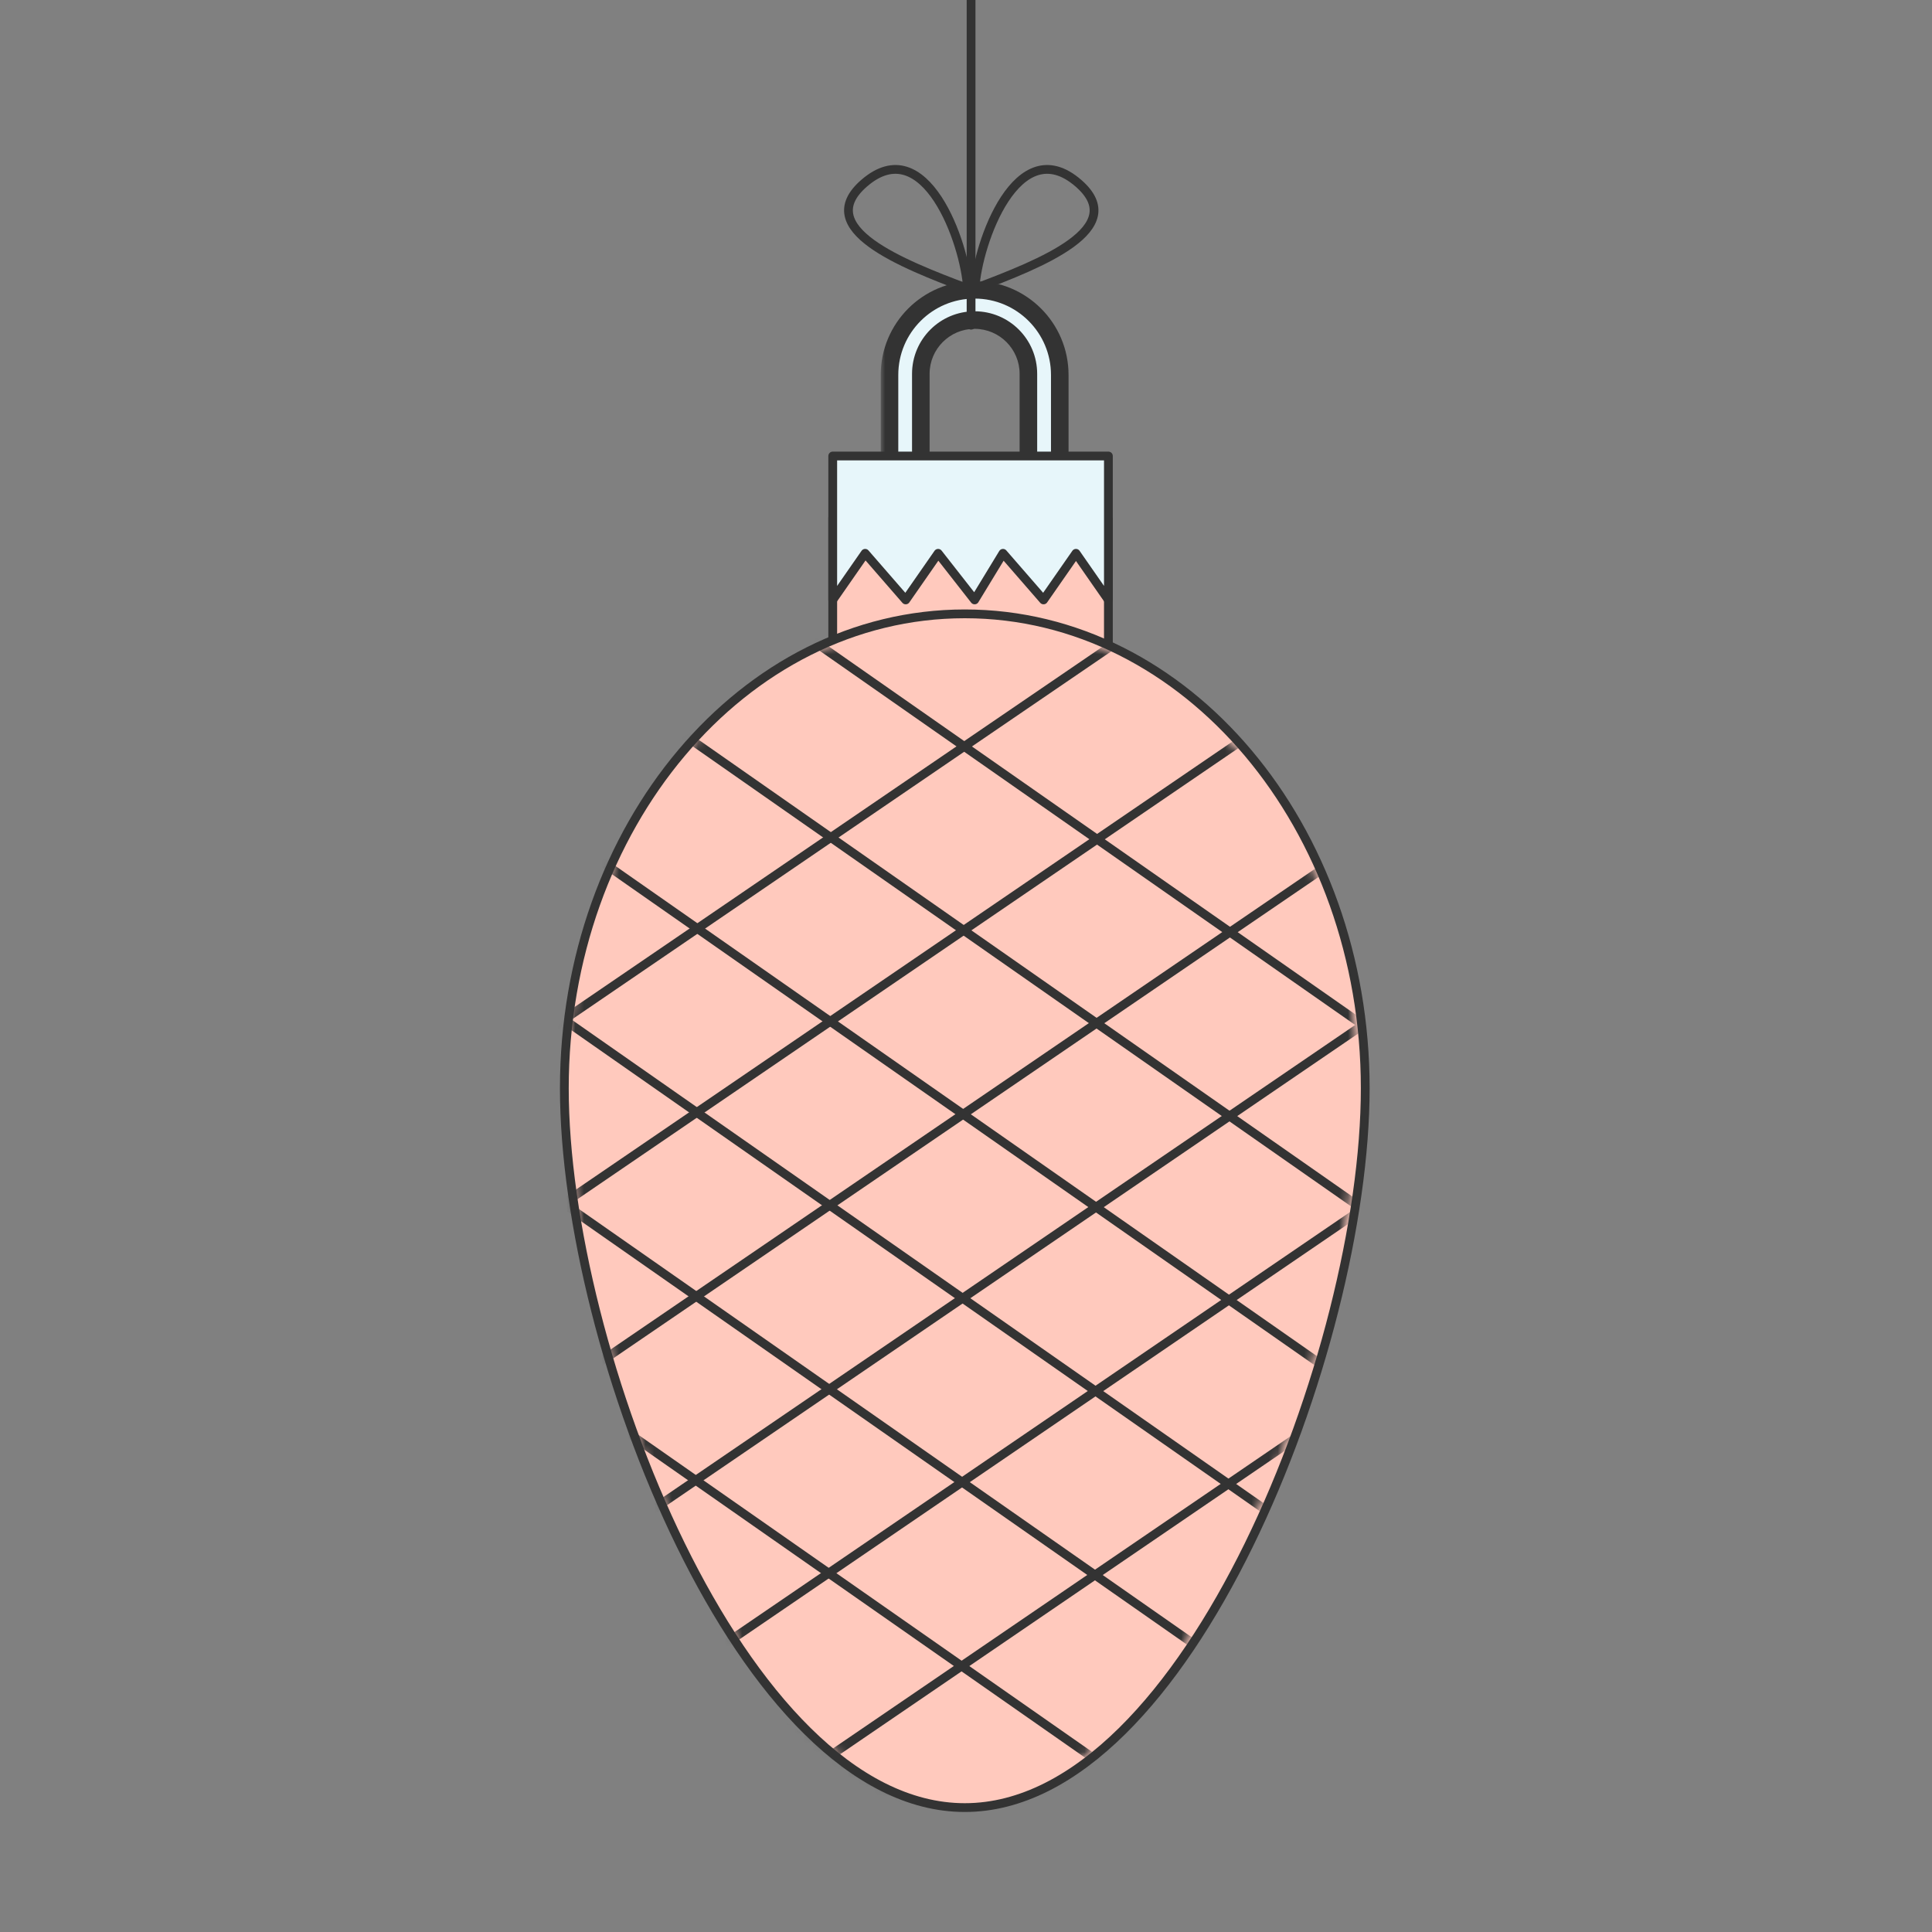 <svg width="220" height="220" viewBox="0 0 220 220" fill="none" xmlns="http://www.w3.org/2000/svg">
<rect x="0" y="0" width="220" height="220" fill="#808080" stroke="none"/>
<g clip-path="url(#clip0_17688_12984)">
<rect x="94.824" y="59.415" width="31.391" height="21.055" fill="#FFC9BD" stroke="#333333"/>
<mask id="path-2-outside-1_17688_12984" maskUnits="userSpaceOnUse" x="100.289" y="32" width="22" height="26" fill="black">
<rect fill="white" x="100.289" y="32" width="22" height="26"/>
<path d="M110.983 33C116.337 33 120.678 37.34 120.678 42.694V56.082H101.289V42.694C101.289 37.34 105.629 33 110.983 33ZM110.98 36.446C107.598 36.446 104.855 39.188 104.855 42.571V55.97H117.105V42.571C117.105 39.188 114.363 36.446 110.98 36.446Z"/>
</mask>
<path d="M110.983 33C116.337 33 120.678 37.34 120.678 42.694V56.082H101.289V42.694C101.289 37.34 105.629 33 110.983 33ZM110.98 36.446C107.598 36.446 104.855 39.188 104.855 42.571V55.97H117.105V42.571C117.105 39.188 114.363 36.446 110.98 36.446Z" fill="#E7F6FA"/>
<path d="M110.983 33V32H110.983L110.983 33ZM120.678 42.694H121.678V42.694L120.678 42.694ZM120.678 56.082V57.082H121.678V56.082H120.678ZM101.289 56.082H100.289V57.082H101.289V56.082ZM101.289 42.694L100.289 42.694V42.694H101.289ZM110.98 36.446V35.446H110.98L110.98 36.446ZM104.855 55.97H103.855V56.97H104.855V55.97ZM117.105 55.97V56.97H118.105V55.97H117.105ZM110.983 33V34C115.785 34 119.678 37.893 119.678 42.694L120.678 42.694L121.678 42.694C121.678 36.788 116.89 32 110.983 32V33ZM120.678 42.694H119.678V56.082H120.678H121.678V42.694H120.678ZM120.678 56.082V55.082H101.289V56.082V57.082H120.678V56.082ZM101.289 56.082H102.289V42.694H101.289H100.289V56.082H101.289ZM101.289 42.694L102.289 42.694C102.289 37.893 106.182 34 110.983 34L110.983 33L110.983 32C105.077 32 100.289 36.788 100.289 42.694L101.289 42.694ZM110.98 36.446L110.98 35.446C107.045 35.446 103.855 38.636 103.855 42.571H104.855H105.855C105.855 39.741 108.15 37.446 110.98 37.446L110.98 36.446ZM104.855 42.571H103.855V55.97H104.855H105.855V42.571H104.855ZM104.855 55.97V56.97H117.105V55.97V54.97H104.855V55.97ZM117.105 55.97H118.105V42.571H117.105H116.105V55.97H117.105ZM117.105 42.571H118.105C118.105 38.636 114.916 35.446 110.98 35.446V36.446V37.446C113.811 37.446 116.105 39.741 116.105 42.571H117.105Z" fill="#333333" mask="url(#path-2-outside-1_17688_12984)"/>
<path d="M126.216 51.926H94.824V68.314L98.517 63.006L103.134 68.314L106.827 63.006L110.982 68.314L114.213 63.006L118.829 68.314L122.522 63.006L126.216 68.314V51.926Z" fill="#E7F6FA" stroke="#333333" stroke-linecap="round" stroke-linejoin="round"/>
<path d="M110.578 37.033V-61.6" stroke="#333333" stroke-linecap="round" stroke-linejoin="round"/>
<path d="M111.023 32.849C111.304 27.717 115.856 14.818 122.813 20.874C128.708 26.006 118.603 29.997 111.023 32.849Z" stroke="#333333" stroke-linecap="round" stroke-linejoin="round"/>
<path d="M110.176 32.849C109.895 27.717 105.344 14.818 98.386 20.874C92.491 26.006 102.597 29.997 110.176 32.849Z" stroke="#333333" stroke-linecap="round" stroke-linejoin="round"/>
<path d="M109.861 69.9C135.122 69.9 155.462 94.171 155.462 123.925C155.462 138.795 150.39 159.223 142.201 175.935C138.106 184.294 133.217 191.751 127.768 197.126C122.321 202.499 116.27 205.833 109.861 205.833C103.453 205.833 97.402 202.499 91.956 197.126C86.507 191.751 81.618 184.294 77.522 175.935C69.334 159.223 64.262 138.795 64.262 123.925C64.262 94.172 84.601 69.9 109.861 69.9Z" fill="#FFC9BD" stroke="#333333"/>
<mask id="mask0_17688_12984" style="mask-type:alpha" maskUnits="userSpaceOnUse" x="64" y="70" width="91" height="136">
<path d="M154.69 123.925C154.69 153.487 134.508 205.333 109.611 205.333C84.714 205.333 64.531 153.487 64.531 123.925C64.531 94.364 84.714 70.4 109.611 70.4C134.508 70.4 154.69 94.364 154.69 123.925Z" fill="#FFC9BD"/>
</mask>
<g mask="url(#mask0_17688_12984)">
<path d="M23.445 143.927L164.748 47.494" stroke="#333333" stroke-linecap="round" stroke-linejoin="round"/>
<path d="M28.445 161.412L169.748 64.979" stroke="#333333" stroke-linecap="round" stroke-linejoin="round"/>
<path d="M33.457 178.895L174.759 82.462" stroke="#333333" stroke-linecap="round" stroke-linejoin="round"/>
<path d="M38.472 196.377L179.775 99.945" stroke="#333333" stroke-linecap="round" stroke-linejoin="round"/>
<path d="M43.484 213.86L184.787 117.427" stroke="#333333" stroke-linecap="round" stroke-linejoin="round"/>
<path d="M48.496 231.345L189.798 134.912" stroke="#333333" stroke-linecap="round" stroke-linejoin="round"/>
<path d="M53.508 248.831L194.81 152.398" stroke="#333333" stroke-linecap="round" stroke-linejoin="round"/>
<path d="M58.519 266.318L199.822 169.885" stroke="#333333" stroke-linecap="round" stroke-linejoin="round"/>
<path d="M63.531 283.803L204.834 187.37" stroke="#333333" stroke-linecap="round" stroke-linejoin="round"/>
<path d="M68.543 301.286L209.845 204.853" stroke="#333333" stroke-linecap="round" stroke-linejoin="round"/>
<path d="M210.152 155.123L69.406 56.773" stroke="#333333" stroke-linecap="round" stroke-linejoin="round"/>
<path d="M205.051 172.54L64.304 74.19" stroke="#333333" stroke-linecap="round" stroke-linejoin="round"/>
<path d="M199.937 189.957L59.191 91.607" stroke="#333333" stroke-linecap="round" stroke-linejoin="round"/>
<path d="M194.82 207.367L54.074 109.017" stroke="#333333" stroke-linecap="round" stroke-linejoin="round"/>
<path d="M189.711 224.784L48.965 126.434" stroke="#333333" stroke-linecap="round" stroke-linejoin="round"/>
<path d="M184.601 242.195L43.855 143.845" stroke="#333333" stroke-linecap="round" stroke-linejoin="round"/>
<path d="M179.488 259.612L38.742 161.262" stroke="#333333" stroke-linecap="round" stroke-linejoin="round"/>
<path d="M174.379 277.028L33.632 178.678" stroke="#333333" stroke-linecap="round" stroke-linejoin="round"/>
<path d="M169.269 294.445L28.523 196.095" stroke="#333333" stroke-linecap="round" stroke-linejoin="round"/>
</g>
</g>
<defs>
<clipPath id="clip0_17688_12984">
<rect width="220" height="220" fill="white"/>
</clipPath>
</defs>
</svg>
